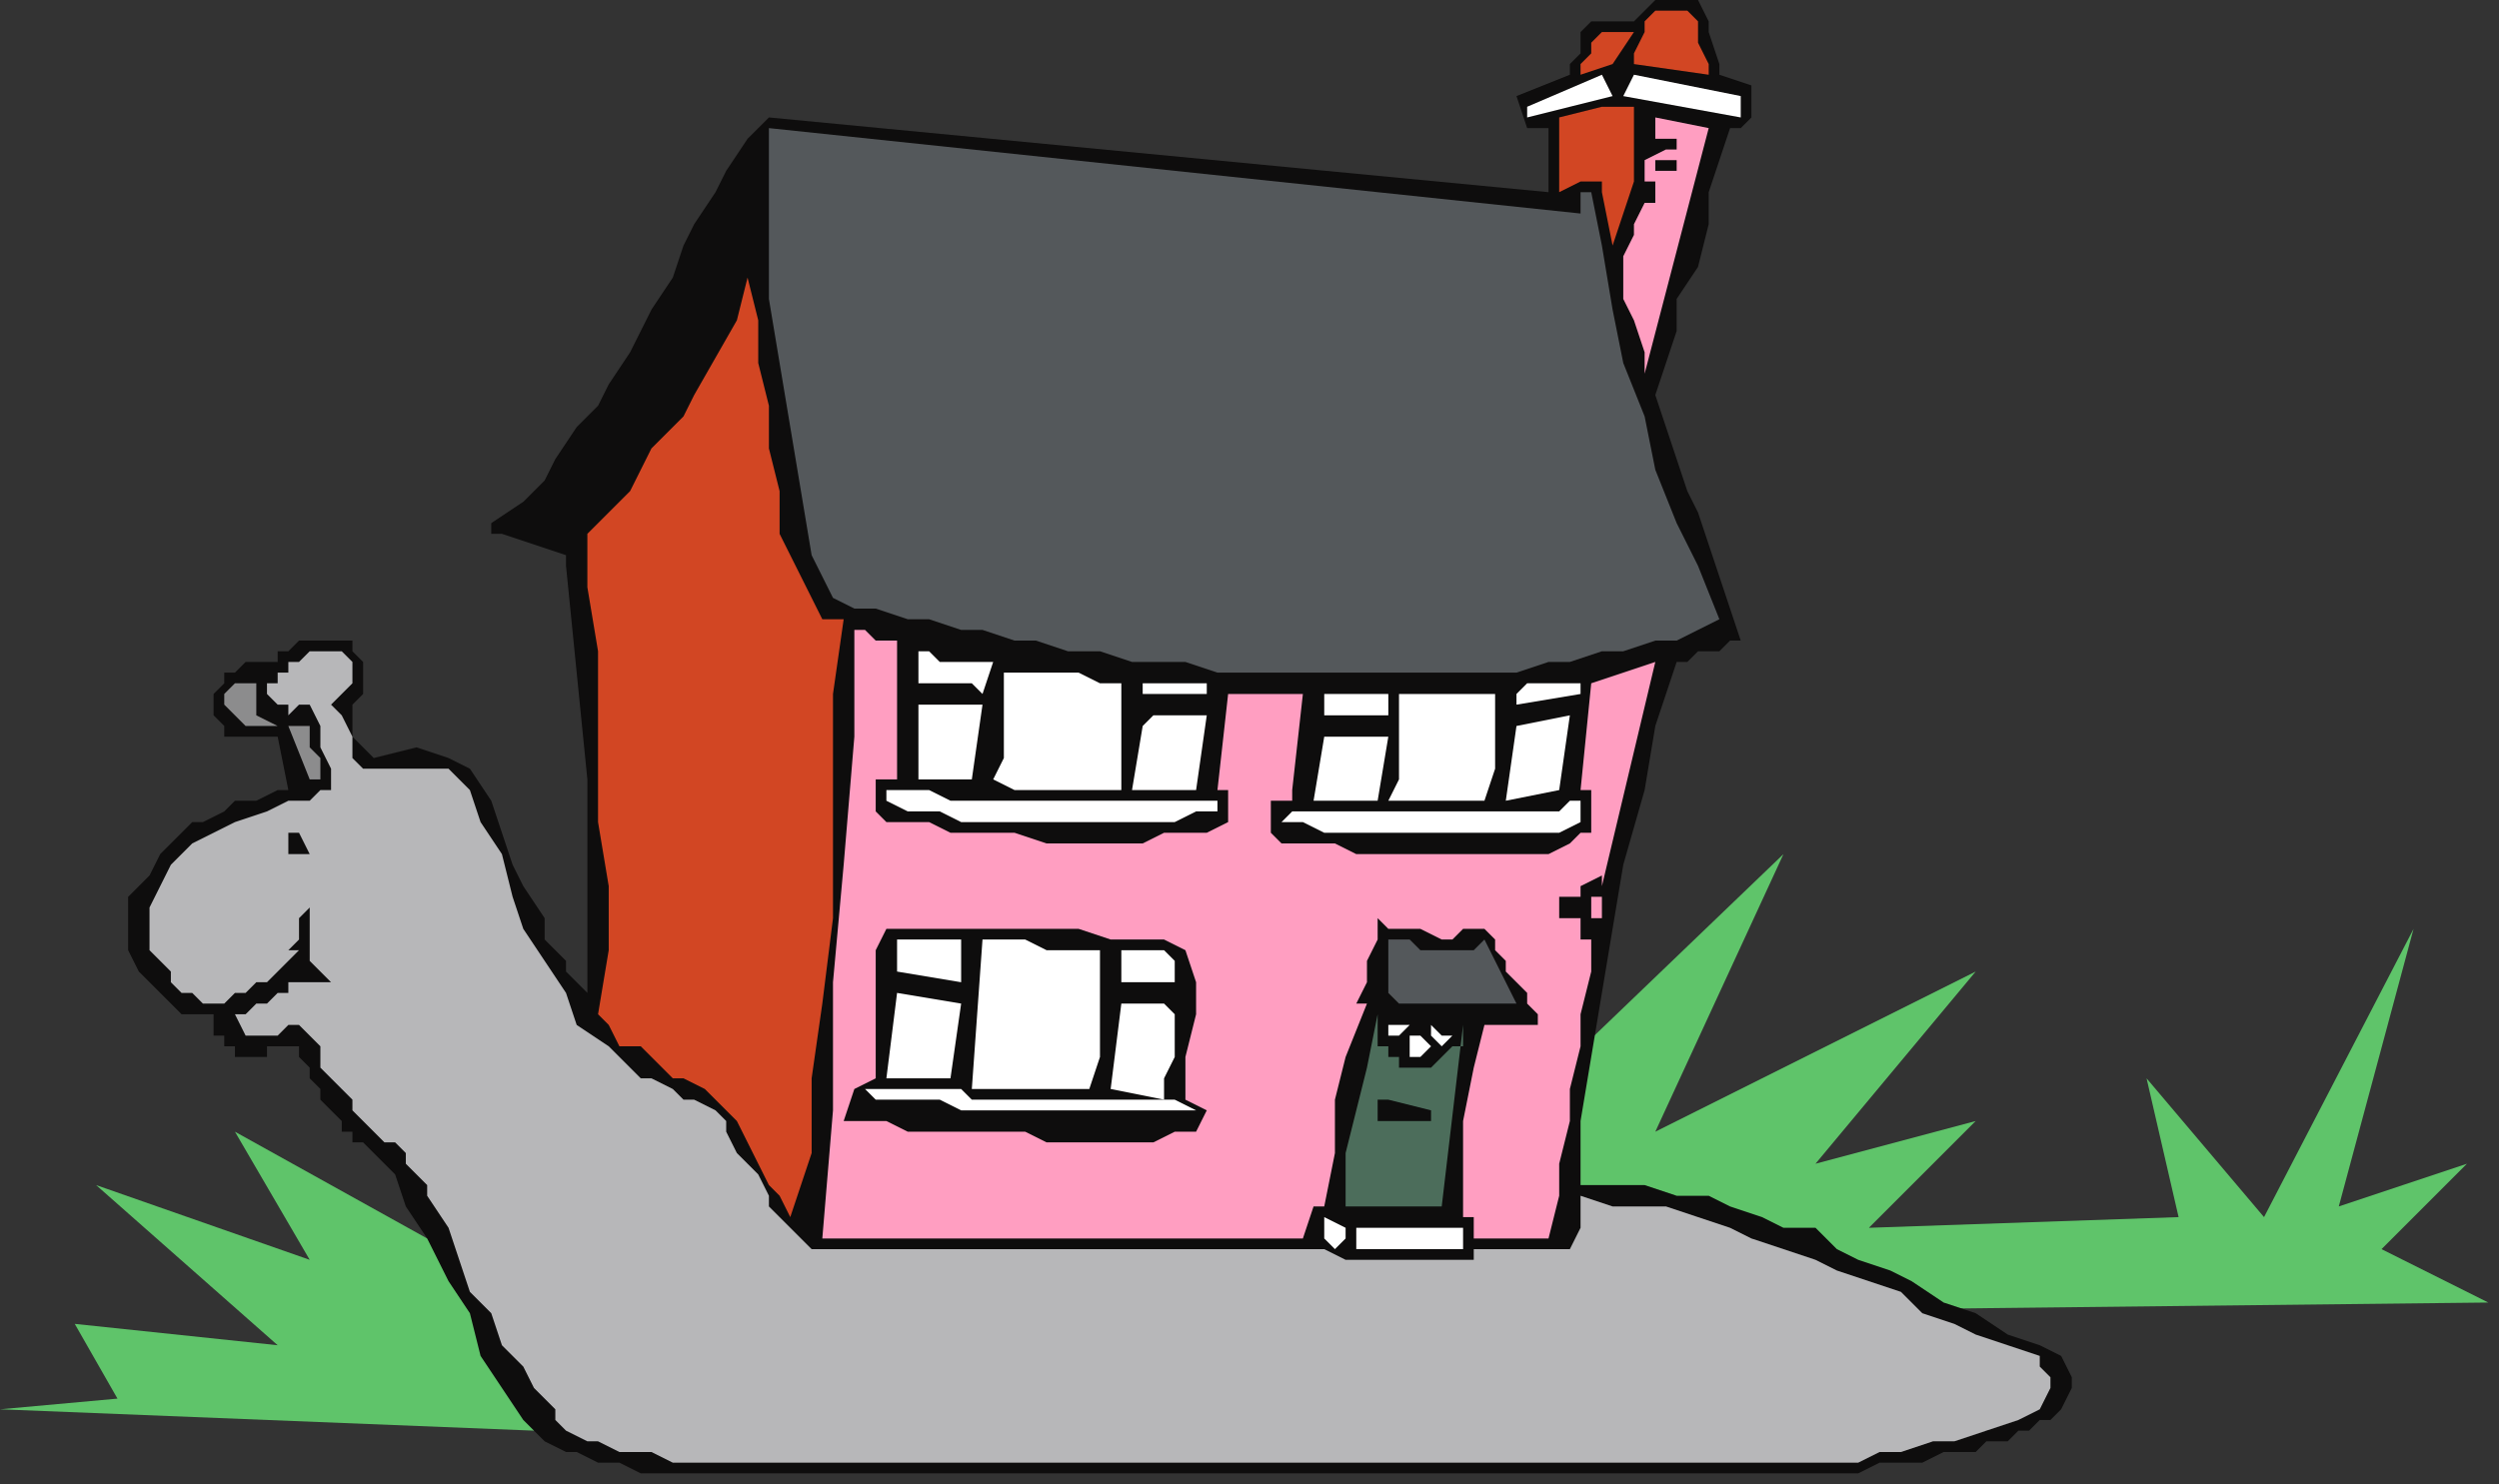 <?xml version="1.0" encoding="UTF-8" standalone="no"?>
<svg
   xmlns:dc="http://purl.org/dc/elements/1.1/"
   xmlns:cc="http://creativecommons.org/ns#"
   xmlns:rdf="http://www.w3.org/1999/02/22-rdf-syntax-ns#"
   xmlns:svg="http://www.w3.org/2000/svg"
   xmlns="http://www.w3.org/2000/svg"
   xmlns:sodipodi="http://sodipodi.sourceforge.net/DTD/sodipodi-0.dtd"
   xmlns:inkscape="http://www.inkscape.org/namespaces/inkscape"
   version="1.0"
   width="61.913mm"
   height="36.777mm"
   id="svg91"
   sodipodi:docname="CINSE009.WMF">
  <rect width="100%" height="100%" fill="#333333" stroke="none"/>
  <sodipodi:namedview
     pagecolor="#ffffff"
     bordercolor="#666666"
     borderopacity="1"
     objecttolerance="10"
     gridtolerance="10"
     guidetolerance="10"
     inkscape:pageopacity="0"
     inkscape:pageshadow="2"
     inkscape:window-width="640"
     inkscape:window-height="480"
     id="namedview93" />
  <defs
     id="defs3">
    <pattern
       id="WMFhbasepattern"
       patternUnits="userSpaceOnUse"
       width="6"
       height="6"
       x="0"
       y="0" />
  </defs>
  <path
     style="fill:#5fc46a;fill-rule:evenodd;fill-opacity:1;stroke:none;"
     d="  M 26,126   L 9,111   L 29,118   L 22,106   L 40,116   L 142,104   L 167,80   L 155,106   L 185,91   L 170,109   L 185,105   L 175,115   L 204,114   L 201,101   L 212,114   L 226,87   L 219,113   L 231,109   L 223,117   L 233,122   L 54,124   L 50,134   L 0,132   L 11,131   L 7,124   L 26,126  z "
     id="path5" />
  <path
     style="fill:#0e0d0d;fill-rule:evenodd;fill-opacity:1;stroke:none;"
     d="  M 155,0   L 159,0   L 160,2   L 160,3   L 161,6   L 161,7   L 164,8   L 164,9   L 164,10   L 164,11   L 163,12   L 163,12   L 163,12   L 162,12   L 162,12   L 161,15   L 160,18   L 160,21   L 159,25   L 157,28   L 157,31   L 156,34   L 155,37   L 156,40   L 157,43   L 158,46   L 159,48   L 160,51   L 161,54   L 162,57   L 163,60   L 163,60   L 162,60   L 161,61   L 160,61   L 159,61   L 159,61   L 158,62   L 157,62   L 155,68   L 154,74   L 152,81   L 151,87   L 150,93   L 149,99   L 148,105   L 148,111   L 151,111   L 154,111   L 157,112   L 160,112   L 162,113   L 165,114   L 167,115   L 170,115   L 172,117   L 174,118   L 177,119   L 179,120   L 182,122   L 185,123   L 188,125   L 191,126   L 193,127   L 194,129   L 194,130   L 193,132   L 192,133   L 191,133   L 190,134   L 189,134   L 188,135   L 186,135   L 185,136   L 183,136   L 182,136   L 180,137   L 179,137   L 177,137   L 176,137   L 174,138   L 173,138   L 172,138   L 66,138   L 64,138   L 62,138   L 60,138   L 58,137   L 56,137   L 54,136   L 53,136   L 51,135   L 49,133   L 47,130   L 45,127   L 44,123   L 42,120   L 40,116   L 38,113   L 37,110   L 36,109   L 36,109   L 35,108   L 35,108   L 34,107   L 33,107   L 33,106   L 32,106   L 32,105   L 31,104   L 30,103   L 30,102   L 29,101   L 29,100   L 28,99   L 28,98   L 27,98   L 26,98   L 25,98   L 25,99   L 24,99   L 23,99   L 22,99   L 22,98   L 21,98   L 21,97   L 20,97   L 20,95   L 19,95   L 18,95   L 17,95   L 16,94   L 15,93   L 14,92   L 14,92   L 13,91   L 12,89   L 12,87   L 12,86   L 12,84   L 13,83   L 14,82   L 15,80   L 16,79   L 17,78   L 18,77   L 19,77   L 21,76   L 22,75   L 24,75   L 26,74   L 27,74   L 26,69   L 26,69   L 25,69   L 24,69   L 24,69   L 23,69   L 22,69   L 21,69   L 21,68   L 20,67   L 20,66   L 20,65   L 21,64   L 21,63   L 22,63   L 22,63   L 23,62   L 23,62   L 24,62   L 24,62   L 25,62   L 26,62   L 26,61   L 27,61   L 28,60   L 29,60   L 30,60   L 31,60   L 32,60   L 33,60   L 33,61   L 34,62   L 34,63   L 34,64   L 34,65   L 33,66   L 33,66   L 33,67   L 33,69   L 34,70   L 35,71   L 39,70   L 42,71   L 44,72   L 46,75   L 47,78   L 48,81   L 49,83   L 51,86   L 51,87   L 51,88   L 52,89   L 53,90   L 53,91   L 54,92   L 54,92   L 55,93   L 55,93   L 55,93   L 55,93   L 55,93   L 55,83   L 55,73   L 54,63   L 53,53   L 53,52   L 47,50   L 46,50   L 46,50   L 46,50   L 46,49   L 49,47   L 51,45   L 52,43   L 54,40   L 56,38   L 57,36   L 59,33   L 60,31   L 61,29   L 63,26   L 64,23   L 65,21   L 67,18   L 68,16   L 70,13   L 72,11   L 145,18   L 145,12   L 143,12   L 142,9   L 147,7   L 147,6   L 148,5   L 148,3   L 149,2   L 153,2   L 155,0  z "
     id="path7" />
  <path
     style="fill:#d24623;fill-rule:evenodd;fill-opacity:1;stroke:none;"
     d="  M 155,1   L 158,1   L 159,2   L 159,4   L 160,6   L 160,7   L 153,6   L 153,5   L 154,3   L 154,2   L 155,1  z "
     id="path9" />
  <path
     style="fill:#d24623;fill-rule:evenodd;fill-opacity:1;stroke:none;"
     d="  M 153,3   L 151,6   L 148,7   L 148,6   L 149,5   L 149,4   L 150,3   L 153,3  z "
     id="path11" />
  <path
     style="fill:#ffffff;fill-rule:evenodd;fill-opacity:1;stroke:none;"
     d="  M 150,7   L 151,9   L 143,11   L 143,10   L 150,7  z "
     id="path13" />
  <path
     style="fill:#ffffff;fill-rule:evenodd;fill-opacity:1;stroke:none;"
     d="  M 153,7   L 163,9   L 163,9   L 163,10   L 163,10   L 163,11   L 152,9   L 153,7  z "
     id="path15" />
  <path
     style="fill:#d24623;fill-rule:evenodd;fill-opacity:1;stroke:none;"
     d="  M 150,10   L 153,10   L 153,13   L 153,17   L 152,20   L 151,23   L 150,18   L 150,17   L 150,17   L 149,17   L 148,17   L 146,18   L 146,11   L 150,10  z "
     id="path17" />
  <path
     style="fill:#ff9ec1;fill-rule:evenodd;fill-opacity:1;stroke:none;"
     d="  M 160,12   L 154,35   L 154,33   L 153,30   L 152,28   L 152,26   L 152,24   L 153,22   L 153,21   L 154,19   L 154,19   L 154,19   L 154,19   L 155,19   L 155,19   L 155,18   L 155,18   L 155,17   L 155,17   L 155,17   L 154,17   L 154,17   L 154,17   L 154,16   L 154,15   L 154,15   L 156,14   L 156,14   L 157,14   L 157,14   L 157,13   L 156,13   L 156,13   L 155,13   L 155,13   L 155,11   L 160,12  z "
     id="path19" />
  <path
     style="fill:#54585b;fill-rule:evenodd;fill-opacity:1;stroke:none;"
     d="  M 72,12   L 148,20   L 148,19   L 148,19   L 148,18   L 149,18   L 150,23   L 151,29   L 152,34   L 154,39   L 155,44   L 157,49   L 159,53   L 161,58   L 159,59   L 157,60   L 155,60   L 152,61   L 150,61   L 147,62   L 145,62   L 142,63   L 139,63   L 137,63   L 134,63   L 131,63   L 128,63   L 126,63   L 123,63   L 120,63   L 117,63   L 114,63   L 111,62   L 109,62   L 106,62   L 103,61   L 100,61   L 97,60   L 95,60   L 92,59   L 90,59   L 87,58   L 85,58   L 82,57   L 80,57   L 78,56   L 76,52   L 75,46   L 74,40   L 73,34   L 72,28   L 72,22   L 72,17   L 72,12   L 72,12   L 72,12   L 72,12   L 72,12  z "
     id="path21" />
  <path
     style="fill:#0e0d0d;fill-rule:evenodd;fill-opacity:1;stroke:none;"
     d="  M 155,15   L 157,15   L 157,15   L 157,16   L 157,16   L 157,16   L 155,16   L 155,16   L 155,16   L 155,16   L 155,16   L 155,15   L 155,15   L 155,15   L 155,15  z "
     id="path23" />
  <path
     style="fill:#d24623;fill-rule:evenodd;fill-opacity:1;stroke:none;"
     d="  M 70,26   L 71,30   L 71,34   L 72,38   L 72,42   L 73,46   L 73,50   L 75,54   L 77,58   L 79,58   L 78,65   L 78,72   L 78,79   L 78,86   L 77,94   L 76,101   L 76,108   L 74,114   L 73,112   L 72,111   L 71,109   L 70,107   L 69,105   L 68,104   L 67,103   L 66,102   L 66,102   L 64,101   L 63,101   L 62,100   L 61,99   L 60,98   L 58,98   L 57,96   L 56,95   L 57,89   L 57,83   L 56,77   L 56,71   L 56,66   L 56,61   L 55,55   L 55,50   L 56,49   L 58,47   L 59,46   L 60,44   L 61,42   L 62,41   L 64,39   L 65,37   L 69,30   L 70,26  z "
     id="path25" />
  <path
     style="fill:#ff9ec1;fill-rule:evenodd;fill-opacity:1;stroke:none;"
     d="  M 84,60   L 84,73   L 83,73   L 83,73   L 82,73   L 82,73   L 82,74   L 82,75   L 82,75   L 82,76   L 83,77   L 85,77   L 87,77   L 89,78   L 91,78   L 93,78   L 95,78   L 98,79   L 100,79   L 102,79   L 105,79   L 107,79   L 109,78   L 111,78   L 113,78   L 115,77   L 115,75   L 115,74   L 115,74   L 114,74   L 114,74   L 115,65   L 122,65   L 121,74   L 121,74   L 121,75   L 120,75   L 120,75   L 119,75   L 119,77   L 119,78   L 120,79   L 122,79   L 123,79   L 125,79   L 127,80   L 128,80   L 130,80   L 131,80   L 133,80   L 135,80   L 137,80   L 139,80   L 141,80   L 143,80   L 145,80   L 147,79   L 148,78   L 149,78   L 149,77   L 149,75   L 149,75   L 149,74   L 148,74   L 148,74   L 148,74   L 149,64   L 155,62   L 150,83   L 150,83   L 150,83   L 150,83   L 150,82   L 148,83   L 148,83   L 148,83   L 148,84   L 148,84   L 146,84   L 146,85   L 146,85   L 146,86   L 146,86   L 148,86   L 148,86   L 149,86   L 149,86   L 149,86   L 149,84   L 149,84   L 149,84   L 150,84   L 150,84   L 150,86   L 148,86   L 148,87   L 148,87   L 148,87   L 148,88   L 148,88   L 148,88   L 149,88   L 149,88   L 149,91   L 148,95   L 148,98   L 147,102   L 147,105   L 146,109   L 146,112   L 145,116   L 138,116   L 138,115   L 138,114   L 137,114   L 137,114   L 137,114   L 137,109   L 137,105   L 138,100   L 139,96   L 139,96   L 140,96   L 140,96   L 141,96   L 142,96   L 142,96   L 143,96   L 144,96   L 144,95   L 144,95   L 144,95   L 144,95   L 143,94   L 143,93   L 142,92   L 141,91   L 141,90   L 140,89   L 140,88   L 139,87   L 138,87   L 137,87   L 136,88   L 135,88   L 133,87   L 132,87   L 130,87   L 129,86   L 129,88   L 128,90   L 128,92   L 127,94   L 127,94   L 127,94   L 128,94   L 128,94   L 126,99   L 125,103   L 125,108   L 124,113   L 123,113   L 122,116   L 77,116   L 78,104   L 78,92   L 79,81   L 80,69   L 80,66   L 80,64   L 80,62   L 80,59   L 81,59   L 82,60   L 82,60   L 83,60   L 83,60   L 84,60   L 84,60   L 84,60  z "
     id="path27" />
  <path
     style="fill:#ffffff;fill-rule:evenodd;fill-opacity:1;stroke:none;"
     d="  M 93,62   L 92,65   L 92,65   L 91,64   L 90,64   L 89,64   L 88,64   L 87,64   L 86,64   L 86,64   L 86,61   L 86,61   L 87,61   L 87,61   L 88,62   L 89,62   L 90,62   L 91,62   L 93,62  z "
     id="path29" />
  <path
     style="fill:#b7b7b9;fill-rule:evenodd;fill-opacity:1;stroke:none;"
     d="  M 29,61   L 31,61   L 32,61   L 33,62   L 33,62   L 33,63   L 33,64   L 32,65   L 31,66   L 32,67   L 33,69   L 33,71   L 34,72   L 36,72   L 37,72   L 38,72   L 40,72   L 41,72   L 42,72   L 43,73   L 44,74   L 45,77   L 47,80   L 48,84   L 49,87   L 51,90   L 53,93   L 54,96   L 57,98   L 58,99   L 59,100   L 60,101   L 61,101   L 63,102   L 64,103   L 65,103   L 67,104   L 68,105   L 68,106   L 69,108   L 70,109   L 71,110   L 72,112   L 72,113   L 73,114   L 76,117   L 124,117   L 126,118   L 138,118   L 138,118   L 138,118   L 138,117   L 138,117   L 147,117   L 148,115   L 148,115   L 148,114   L 148,112   L 151,113   L 154,113   L 156,113   L 159,114   L 162,115   L 164,116   L 167,117   L 170,118   L 172,119   L 175,120   L 178,121   L 180,123   L 183,124   L 185,125   L 188,126   L 191,127   L 191,128   L 192,129   L 192,129   L 192,130   L 191,132   L 189,133   L 186,134   L 183,135   L 181,135   L 178,136   L 176,136   L 174,137   L 63,137   L 61,136   L 59,136   L 58,136   L 56,135   L 55,135   L 53,134   L 52,133   L 52,132   L 50,130   L 49,128   L 47,126   L 46,123   L 44,121   L 43,118   L 42,115   L 40,112   L 40,111   L 39,110   L 38,109   L 38,108   L 37,107   L 36,107   L 35,106   L 34,105   L 33,104   L 33,103   L 32,102   L 31,101   L 30,100   L 30,98   L 29,97   L 28,96   L 27,96   L 27,96   L 26,97   L 25,97   L 25,97   L 24,97   L 23,97   L 23,97   L 22,95   L 23,95   L 24,94   L 25,94   L 26,93   L 27,93   L 27,92   L 28,92   L 28,92   L 31,92   L 31,92   L 30,91   L 30,91   L 30,91   L 29,90   L 29,89   L 29,87   L 29,85   L 28,86   L 28,88   L 27,89   L 28,89   L 27,90   L 26,91   L 25,92   L 24,92   L 23,93   L 22,93   L 21,94   L 19,94   L 18,93   L 17,93   L 16,92   L 16,91   L 15,90   L 14,89   L 14,88   L 14,87   L 14,85   L 15,83   L 16,81   L 18,79   L 20,78   L 22,77   L 25,76   L 27,75   L 28,75   L 28,75   L 29,75   L 29,75   L 30,74   L 30,74   L 31,74   L 31,74   L 31,72   L 30,70   L 30,68   L 29,66   L 29,66   L 28,66   L 28,66   L 27,67   L 27,66   L 27,66   L 26,66   L 26,66   L 25,65   L 25,64   L 26,64   L 26,63   L 27,63   L 27,62   L 28,62   L 29,61  z "
     id="path31" />
  <path
     style="fill:#ffffff;fill-rule:evenodd;fill-opacity:1;stroke:none;"
     d="  M 105,64   L 105,74   L 103,74   L 102,74   L 100,74   L 99,74   L 97,74   L 96,74   L 95,74   L 93,73   L 94,71   L 94,68   L 94,66   L 94,63   L 96,63   L 97,63   L 98,63   L 99,63   L 100,63   L 101,63   L 103,64   L 105,64  z "
     id="path33" />
  <path
     style="fill:#8c8c8d;fill-rule:evenodd;fill-opacity:1;stroke:none;"
     d="  M 24,64   L 24,65   L 24,66   L 24,67   L 26,68   L 25,68   L 25,68   L 24,68   L 24,68   L 23,68   L 22,67   L 22,67   L 22,67   L 21,66   L 21,66   L 21,66   L 21,65   L 22,64   L 23,64   L 24,64   L 24,64  z "
     id="path35" />
  <path
     style="fill:#ffffff;fill-rule:evenodd;fill-opacity:1;stroke:none;"
     d="  M 148,64   L 148,65   L 142,66   L 142,66   L 142,65   L 142,65   L 142,65   L 142,65   L 143,64   L 144,64   L 145,64   L 145,64   L 146,64   L 147,64   L 148,64  z "
     id="path37" />
  <path
     style="fill:#ffffff;fill-rule:evenodd;fill-opacity:1;stroke:none;"
     d="  M 107,64   L 113,64   L 113,65   L 113,65   L 113,65   L 113,65   L 107,65   L 107,64   L 107,64   L 107,64   L 107,64   L 107,64  z "
     id="path39" />
  <path
     style="fill:#ffffff;fill-rule:evenodd;fill-opacity:1;stroke:none;"
     d="  M 130,65   L 130,66   L 130,66   L 130,67   L 130,67   L 124,67   L 124,65   L 124,65   L 125,65   L 126,65   L 126,65   L 127,65   L 128,65   L 129,65   L 130,65  z "
     id="path41" />
  <path
     style="fill:#ffffff;fill-rule:evenodd;fill-opacity:1;stroke:none;"
     d="  M 140,65   L 140,67   L 140,70   L 140,72   L 139,75   L 138,75   L 137,75   L 136,75   L 135,75   L 134,75   L 133,75   L 132,75   L 130,75   L 131,73   L 131,70   L 131,68   L 131,65   L 132,65   L 133,65   L 135,65   L 136,65   L 137,65   L 138,65   L 139,65   L 140,65  z "
     id="path43" />
  <path
     style="fill:#ffffff;fill-rule:evenodd;fill-opacity:1;stroke:none;"
     d="  M 92,66   L 91,73   L 86,73   L 86,71   L 86,68   L 86,66   L 86,66   L 86,66   L 87,66   L 88,66   L 88,66   L 89,66   L 90,66   L 91,66   L 92,66  z "
     id="path45" />
  <path
     style="fill:#ffffff;fill-rule:evenodd;fill-opacity:1;stroke:none;"
     d="  M 113,67   L 112,74   L 106,74   L 107,68   L 108,67   L 108,67   L 109,67   L 110,67   L 111,67   L 111,67   L 112,67   L 113,67  z "
     id="path47" />
  <path
     style="fill:#ffffff;fill-rule:evenodd;fill-opacity:1;stroke:none;"
     d="  M 147,67   L 146,74   L 141,75   L 142,68   L 147,67  z "
     id="path49" />
  <path
     style="fill:#8c8c8d;fill-rule:evenodd;fill-opacity:1;stroke:none;"
     d="  M 30,73   L 30,73   L 29,73   L 29,73   L 29,73   L 27,68   L 28,68   L 28,68   L 28,68   L 29,68   L 29,69   L 29,70   L 30,71   L 30,73  z "
     id="path51" />
  <path
     style="fill:#ffffff;fill-rule:evenodd;fill-opacity:1;stroke:none;"
     d="  M 130,69   L 129,75   L 128,75   L 128,75   L 127,75   L 126,75   L 125,75   L 124,75   L 124,75   L 123,75   L 124,69   L 130,69  z "
     id="path53" />
  <path
     style="fill:#ffffff;fill-rule:evenodd;fill-opacity:1;stroke:none;"
     d="  M 114,75   L 114,76   L 112,76   L 110,77   L 109,77   L 106,77   L 104,77   L 102,77   L 100,77   L 98,77   L 96,77   L 94,77   L 92,77   L 90,77   L 88,76   L 86,76   L 85,76   L 83,75   L 83,75   L 83,75   L 83,74   L 83,74   L 85,74   L 87,74   L 89,75   L 91,75   L 92,75   L 94,75   L 95,75   L 97,75   L 98,75   L 100,75   L 102,75   L 104,75   L 106,75   L 108,75   L 111,75   L 114,75  z "
     id="path55" />
  <path
     style="fill:#ffffff;fill-rule:evenodd;fill-opacity:1;stroke:none;"
     d="  M 148,75   L 148,77   L 146,78   L 145,78   L 143,78   L 141,78   L 140,78   L 138,78   L 136,78   L 134,78   L 133,78   L 131,78   L 129,78   L 127,78   L 126,78   L 124,78   L 122,77   L 121,77   L 120,77   L 120,77   L 121,76   L 121,76   L 122,76   L 124,76   L 126,76   L 128,76   L 130,76   L 132,76   L 134,76   L 136,76   L 138,76   L 140,76   L 142,76   L 143,76   L 145,76   L 146,76   L 147,75   L 148,75  z "
     id="path57" />
  <path
     style="fill:#0e0d0d;fill-rule:evenodd;fill-opacity:1;stroke:none;"
     d="  M 28,78   L 29,80   L 28,80   L 28,80   L 27,80   L 27,80   L 27,78   L 27,78   L 28,78   L 28,77   L 28,78  z "
     id="path59" />
  <path
     style="fill:#0e0d0d;fill-rule:evenodd;fill-opacity:1;stroke:none;"
     d="  M 111,89   L 112,92   L 112,95   L 111,99   L 111,103   L 113,104   L 112,106   L 110,106   L 108,107   L 106,107   L 104,107   L 102,107   L 100,107   L 98,107   L 96,106   L 94,106   L 92,106   L 90,106   L 88,106   L 85,106   L 83,105   L 81,105   L 79,105   L 80,102   L 82,101   L 82,98   L 82,94   L 82,89   L 83,87   L 83,87   L 84,87   L 85,87   L 87,87   L 88,87   L 90,87   L 92,87   L 95,87   L 97,87   L 99,87   L 101,87   L 104,88   L 106,88   L 108,88   L 109,88   L 111,89  z "
     id="path61" />
  <path
     style="fill:#ffffff;fill-rule:evenodd;fill-opacity:1;stroke:none;"
     d="  M 90,88   L 90,92   L 84,91   L 84,88   L 90,88  z "
     id="path63" />
  <path
     style="fill:#ffffff;fill-rule:evenodd;fill-opacity:1;stroke:none;"
     d="  M 103,89   L 103,92   L 103,95   L 103,99   L 102,102   L 91,102   L 92,88   L 93,88   L 94,88   L 95,88   L 96,88   L 98,89   L 99,89   L 101,89   L 103,89  z "
     id="path65" />
  <path
     style="fill:#54585b;fill-rule:evenodd;fill-opacity:1;stroke:none;"
     d="  M 139,88   L 142,94   L 141,94   L 140,94   L 139,94   L 139,94   L 138,94   L 137,94   L 136,94   L 135,94   L 135,94   L 134,94   L 133,94   L 133,94   L 132,94   L 132,94   L 131,94   L 130,93   L 130,88   L 131,88   L 132,88   L 133,89   L 135,89   L 136,89   L 137,89   L 138,89   L 139,88  z "
     id="path67" />
  <path
     style="fill:#ffffff;fill-rule:evenodd;fill-opacity:1;stroke:none;"
     d="  M 110,90   L 110,92   L 105,92   L 105,91   L 105,90   L 105,90   L 105,89   L 105,89   L 106,89   L 106,89   L 107,89   L 108,89   L 108,89   L 109,89   L 110,90  z "
     id="path69" />
  <path
     style="fill:#ffffff;fill-rule:evenodd;fill-opacity:1;stroke:none;"
     d="  M 84,93   L 90,94   L 89,101   L 83,101   L 84,93   L 84,93   L 84,93   L 84,93   L 84,93  z "
     id="path71" />
  <path
     style="fill:#ffffff;fill-rule:evenodd;fill-opacity:1;stroke:none;"
     d="  M 105,94   L 105,94   L 106,94   L 107,94   L 107,94   L 108,94   L 109,94   L 109,94   L 110,95   L 110,97   L 110,99   L 109,101   L 109,103   L 104,102   L 104,102   L 104,102   L 104,102   L 104,102   L 105,94   L 105,94   L 105,94   L 105,94   L 105,94  z "
     id="path73" />
  <path
     style="fill:#4c6d5b;fill-rule:evenodd;fill-opacity:1;stroke:none;"
     d="  M 129,95   L 129,96   L 129,97   L 129,98   L 130,98   L 130,99   L 130,99   L 131,99   L 131,100   L 132,100   L 132,100   L 133,100   L 133,100   L 134,100   L 135,99   L 136,98   L 137,98   L 137,97   L 137,97   L 137,96   L 137,96   L 137,96   L 137,96   L 137,96   L 137,96   L 135,113   L 126,113   L 126,108   L 127,104   L 128,100   L 129,95   L 129,95   L 129,95   L 129,95   L 129,95  z "
     id="path75" />
  <path
     style="fill:#ffffff;fill-rule:evenodd;fill-opacity:1;stroke:none;"
     d="  M 132,96   L 132,96   L 131,97   L 131,97   L 131,97   L 131,97   L 130,97   L 130,96   L 130,96   L 131,96   L 131,96   L 132,96   L 132,96  z "
     id="path77" />
  <path
     style="fill:#ffffff;fill-rule:evenodd;fill-opacity:1;stroke:none;"
     d="  M 136,97   L 136,97   L 135,98   L 135,98   L 135,98   L 135,98   L 134,97   L 134,97   L 134,96   L 134,96   L 135,97   L 135,97   L 136,97  z "
     id="path79" />
  <path
     style="fill:#ffffff;fill-rule:evenodd;fill-opacity:1;stroke:none;"
     d="  M 133,97   L 133,97   L 133,97   L 134,98   L 134,98   L 133,99   L 133,99   L 132,99   L 132,98   L 132,98   L 132,97   L 133,97   L 133,97  z "
     id="path81" />
  <path
     style="fill:#ffffff;fill-rule:evenodd;fill-opacity:1;stroke:none;"
     d="  M 110,103   L 112,104   L 110,104   L 108,104   L 106,104   L 104,104   L 102,104   L 100,104   L 98,104   L 96,104   L 94,104   L 92,104   L 90,104   L 88,103   L 86,103   L 84,103   L 82,103   L 81,102   L 82,102   L 83,102   L 85,102   L 86,102   L 88,102   L 90,102   L 91,103   L 93,103   L 95,103   L 97,103   L 99,103   L 101,103   L 103,103   L 105,103   L 107,103   L 108,103   L 110,103  z "
     id="path83" />
  <path
     style="fill:#0e0d0d;fill-rule:evenodd;fill-opacity:1;stroke:none;"
     d="  M 130,103   L 134,104   L 134,104   L 134,104   L 134,105   L 134,105   L 129,105   L 129,104   L 129,104   L 129,103   L 130,103  z "
     id="path85" />
  <path
     style="fill:#ffffff;fill-rule:evenodd;fill-opacity:1;stroke:none;"
     d="  M 124,114   L 126,115   L 126,115   L 126,116   L 126,116   L 125,117   L 124,116   L 124,115   L 124,115   L 124,114   L 124,114  z "
     id="path87" />
  <path
     style="fill:#ffffff;fill-rule:evenodd;fill-opacity:1;stroke:none;"
     d="  M 137,115   L 137,115   L 137,116   L 137,116   L 137,117   L 135,117   L 134,117   L 133,117   L 132,117   L 130,117   L 129,117   L 128,117   L 127,117   L 127,115   L 128,115   L 128,115   L 129,115   L 130,115   L 131,115   L 132,115   L 134,115   L 137,115  z "
     id="path89" />
</svg>
